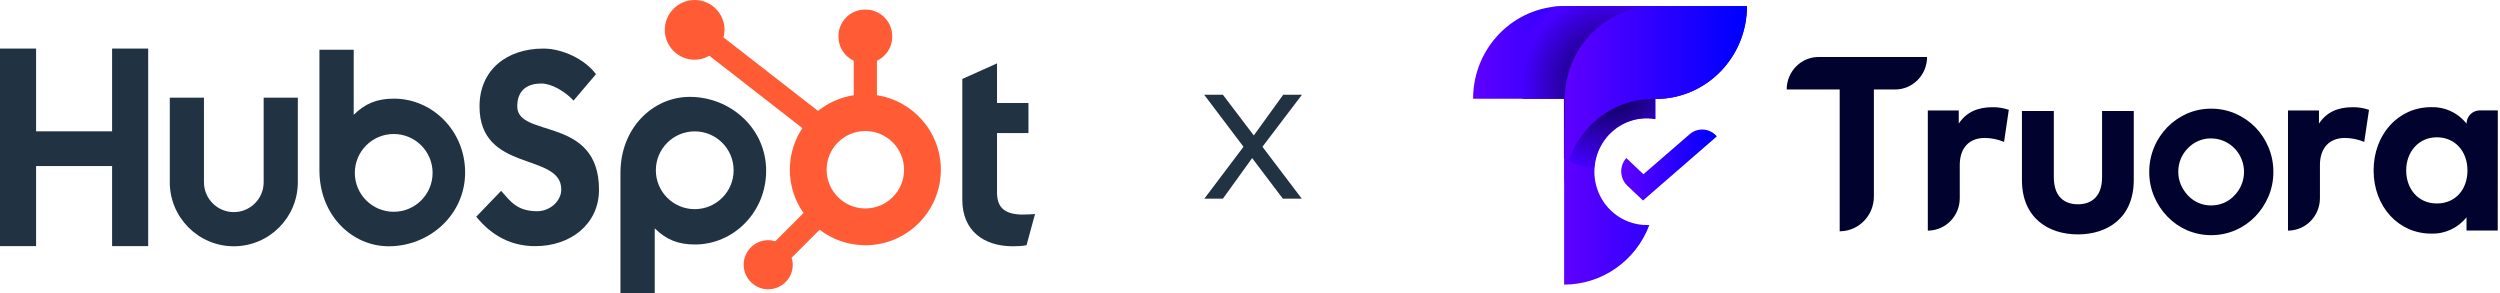 <svg width="818" height="96" viewBox="0 0 818 96" fill="none" xmlns="http://www.w3.org/2000/svg">
<g clip-path="url(#clip0_2536_1354)">
<path d="M36.677 54.332H11.809V80.529H0V15.891H11.809V42.971H36.677V15.891H48.484V80.529H36.677V54.332Z" fill="#213343"/>
<path d="M86.269 59.636C86.269 65.02 81.884 69.4 76.502 69.4C71.118 69.4 66.736 65.02 66.736 59.636V31.951H55.553V59.636C55.553 71.187 64.951 80.582 76.502 80.582C88.05 80.582 97.448 71.187 97.448 59.636V31.951H86.269V59.636Z" fill="#213343"/>
<path d="M169.246 34.802C169.246 29.126 173.003 27.326 177.116 27.326C180.428 27.326 184.811 29.846 187.67 32.909L195.003 24.265C191.339 19.314 183.915 15.891 177.833 15.891C165.665 15.891 156.899 23.005 156.899 34.802C156.899 56.682 183.647 49.747 183.647 61.996C183.647 65.773 179.981 69.108 175.778 69.108C169.156 69.108 167.008 65.867 163.968 62.444L155.826 70.907C161.017 77.301 167.456 80.544 175.15 80.544C186.689 80.544 195.993 73.34 195.993 62.083C195.993 37.772 169.246 45.336 169.246 34.802Z" fill="#213343"/>
<path d="M334.721 70.203C328.104 70.203 326.225 67.342 326.225 62.957V43.547H336.51V33.708H326.225V20.735L314.868 25.833V65.373C314.868 75.482 321.842 80.582 331.41 80.582C332.842 80.582 334.812 80.489 335.886 80.224L338.66 70.027C337.408 70.114 335.977 70.203 334.721 70.203Z" fill="#213343"/>
<path d="M128.893 32.275C123.347 32.275 119.475 33.885 115.736 37.555V16.277H104.518V55.712C104.518 70.473 115.189 80.582 127.18 80.582C140.509 80.582 152.188 70.293 152.188 56.43C152.188 42.742 141.419 32.275 128.893 32.275ZM128.824 69.292C121.796 69.292 116.1 63.595 116.1 56.568C116.1 49.541 121.796 43.845 128.824 43.845C135.85 43.845 141.547 49.541 141.547 56.568C141.547 63.595 135.85 69.292 128.824 69.292Z" fill="#213343"/>
<path d="M250.684 55.847C250.684 41.984 239.005 31.695 225.676 31.695C213.685 31.695 203.013 41.804 203.013 56.565V96H214.232V74.722C217.971 78.391 221.842 80.001 227.389 80.001C239.914 80.001 250.684 69.535 250.684 55.847ZM240.042 55.709C240.042 62.736 234.346 68.432 227.319 68.432C220.292 68.432 214.595 62.736 214.595 55.709C214.595 48.682 220.292 42.985 227.319 42.985C234.346 42.985 240.042 48.682 240.042 55.709Z" fill="#213343"/>
<path d="M286.932 31.151V19.883C289.874 18.494 291.934 15.518 291.934 12.065V11.804C291.934 7.039 288.035 3.139 283.27 3.139H283.009C278.244 3.139 274.344 7.039 274.344 11.804V12.065C274.344 15.518 276.406 18.494 279.347 19.883V31.152C274.967 31.828 270.966 33.635 267.664 36.293L236.726 12.225C236.929 11.441 237.072 10.634 237.073 9.786C237.08 4.388 232.71 0.007 227.312 7.80857e-06C221.914 -0.007 217.532 4.364 217.525 9.761C217.519 15.159 221.889 19.541 227.287 19.548C229.046 19.55 230.674 19.05 232.101 18.238L262.536 41.914C259.948 45.821 258.432 50.501 258.432 55.539C258.432 60.813 260.098 65.692 262.914 69.704L253.658 78.96C252.927 78.741 252.167 78.587 251.363 78.587C246.928 78.587 243.332 82.183 243.332 86.619C243.332 91.055 246.928 94.65 251.363 94.65C255.799 94.65 259.395 91.055 259.395 86.619C259.395 85.816 259.242 85.056 259.022 84.324L268.177 75.169C272.333 78.341 277.508 80.247 283.14 80.247C296.786 80.247 307.848 69.185 307.848 55.539C307.848 43.186 298.773 32.98 286.932 31.151ZM283.14 68.206C276.144 68.206 270.472 62.535 270.472 55.539C270.472 48.543 276.144 42.871 283.14 42.871C290.136 42.871 295.808 48.543 295.808 55.539C295.808 62.535 290.136 68.206 283.14 68.206Z" fill="#FF5C35"/>
</g>
<path d="M541.686 2.01C525.657 2.133 512.584 15.093 512.042 31.388H511.787V93.12C524.143 93.12 535.232 85.377 539.671 73.634H538.863C532.388 73.634 526.465 69.941 523.54 64.07C520.614 58.198 521.187 51.15 525.023 45.842C528.859 40.533 535.293 37.873 541.676 38.968V32.39H541.911C558.329 32.278 571.585 18.714 571.596 2.01H541.696H541.686Z" fill="url(#paint0_linear_2536_1354)"/>
<path d="M537.595 65.604L532.47 60.755C531.253 59.6 530.526 58.004 530.465 56.306C530.404 54.608 531.007 52.961 532.132 51.713L537.728 57.012L552.856 43.919C555.505 41.627 559.474 41.944 561.745 44.614L537.584 65.604H537.595Z" fill="url(#paint1_linear_2536_1354)"/>
<path d="M511.582 2.01C495.206 2.143 482 15.666 482 32.298H541.308V2.01H511.582Z" fill="url(#paint2_linear_2536_1354)"/>
<path d="M521.545 55.007C521.637 55.007 521.658 54.168 521.862 52.971C521.985 52.255 522.19 51.416 522.466 50.547C522.936 49.074 523.703 47.499 524.685 46.056C525.156 45.361 525.688 44.706 526.251 44.102C526.639 43.683 527.038 43.294 527.447 42.936C528.03 42.435 528.613 41.975 529.207 41.576C530.946 40.389 532.777 39.602 534.689 39.131C535.671 38.896 537.022 38.64 538.761 38.64C539.139 38.64 539.681 38.651 540.387 38.722C540.612 38.742 541.001 38.794 541.533 38.876C541.502 34.559 541.502 32.39 541.533 32.349C543.967 28.923 551.516 30.017 553.439 29.301C553.828 29.158 553.633 27.041 553.633 25.895C553.633 16.034 548.836 7.309 541.471 2.01C536.52 2.01 519.049 2.01 511.122 2.01C510.089 2.031 508.565 2.245 507.93 2.276C500.78 7.595 496.136 16.198 496.136 25.895C496.136 28.115 496.842 30.252 498.264 32.339H511.715V51.887C515.336 53.8 518.354 54.812 520.86 54.976C521.095 54.986 521.32 55.017 521.545 54.996V55.007Z" fill="url(#paint3_radial_2536_1354)"/>
<path d="M541.686 2.01C525.657 2.133 512.584 15.073 512.042 31.337L511.787 62.065C511.787 45.668 524.869 32.37 541.021 32.37H541.921C558.349 32.257 571.606 18.694 571.606 2H541.706L541.686 2.01Z" fill="url(#paint4_linear_2536_1354)"/>
<path d="M723.506 35.561C726.237 35.541 728.937 36.093 731.443 37.178C733.858 38.231 736.046 39.735 737.908 41.607C739.76 43.499 741.233 45.729 742.245 48.184C743.319 50.731 743.862 53.483 743.841 56.255C743.862 59.017 743.319 61.748 742.245 64.274C741.212 66.719 739.739 68.949 737.908 70.852C736.057 72.754 733.868 74.268 731.443 75.322C726.37 77.49 720.642 77.49 715.568 75.322C713.174 74.268 710.996 72.754 709.165 70.852C707.323 68.959 705.85 66.719 704.828 64.274C703.754 61.737 703.211 59.006 703.232 56.255C703.211 53.483 703.764 50.731 704.828 48.184C705.84 45.729 707.323 43.499 709.165 41.607C711.006 39.735 713.185 38.241 715.568 37.178C718.074 36.093 720.785 35.541 723.506 35.561ZM672.013 36.318V57.983C672.013 64.284 675.388 66.842 679.899 66.842C684.41 66.842 687.796 64.233 687.796 57.983V36.328H698.168V58.904C698.158 71.332 689.535 76.692 679.889 76.692C670.243 76.692 661.579 71.332 661.579 58.904V36.318H672.013ZM806.739 40.072L807.056 40.461C807.056 38.068 808.99 36.124 811.353 36.124H817.285L817.255 75.434H807.046V71.087C804.233 74.616 799.937 76.6 795.457 76.436C784.747 76.436 776.645 67.558 776.645 55.753C776.645 43.949 784.747 35.06 795.457 35.06C799.783 34.907 803.926 36.748 806.729 40.062L806.739 40.072ZM630.534 18.653C630.534 24.524 625.849 29.281 620.07 29.281H613.135V64.305C613.135 70.453 608.327 75.454 602.333 75.669H601.944V29.27H584.606C584.606 23.399 589.291 18.643 595.07 18.643H630.544L630.534 18.653ZM657.283 35.909L655.728 46.435C653.723 45.596 651.575 45.156 649.407 45.136C644.558 45.136 641.234 48.143 641.234 54.004V64.837C641.234 67.65 640.139 70.35 638.175 72.345C636.334 74.217 633.869 75.322 631.271 75.444H630.78V36.134H640.906V40.441C643.351 36.738 647.075 35.081 651.841 35.081C653.693 35.04 655.524 35.326 657.273 35.93L657.283 35.909ZM775.142 35.909L773.577 46.435C771.572 45.596 769.424 45.156 767.255 45.136C762.417 45.136 759.082 48.143 759.082 54.004V64.837C759.082 67.65 757.988 70.35 756.024 72.345C754.183 74.217 751.717 75.322 749.119 75.444H748.628V36.134H758.765V40.441C761.21 36.738 764.913 35.081 769.68 35.081C771.531 35.04 773.372 35.326 775.121 35.93L775.142 35.909ZM723.506 45.289C720.662 45.238 717.91 46.384 715.926 48.45C713.85 50.496 712.694 53.319 712.735 56.265C712.735 57.687 713.011 59.088 713.563 60.397C714.136 61.717 714.934 62.934 715.916 63.978C717.9 66.075 720.642 67.251 723.496 67.22C724.907 67.22 726.298 66.944 727.608 66.402C728.927 65.86 730.104 65.031 731.075 63.978C734.164 60.858 735.095 56.152 733.428 52.061C731.771 47.969 727.843 45.299 723.496 45.299L723.506 45.289ZM797.329 44.921C791.345 44.921 787.304 49.739 787.304 55.753C787.304 61.768 791.171 66.576 797.329 66.576C803.486 66.576 807.353 61.952 807.353 55.753C807.353 49.555 803.313 44.921 797.329 44.921Z" fill="#01022E"/>
<path d="M413.068 48.024L425.94 65H419.744L409.699 51.732L400.135 65H394.06L406.872 48.024L394 31H400.135L410.241 44.317L419.865 31H426L413.068 48.024Z" fill="#213343"/>
<defs>
<linearGradient id="paint0_linear_2536_1354" x1="509.338" y1="42.809" x2="569.272" y2="42.809" gradientUnits="userSpaceOnUse">
<stop stop-color="#6300FF"/>
<stop offset="1" stop-color="#0000FF"/>
</linearGradient>
<linearGradient id="paint1_linear_2536_1354" x1="529.685" y1="49.934" x2="561.044" y2="49.934" gradientUnits="userSpaceOnUse">
<stop stop-color="#6300FF"/>
<stop offset="1" stop-color="#0000FF"/>
</linearGradient>
<linearGradient id="paint2_linear_2536_1354" x1="479.303" y1="19.048" x2="538.729" y2="19.048" gradientUnits="userSpaceOnUse">
<stop stop-color="#6300FF"/>
<stop offset="1" stop-color="#0000FF"/>
</linearGradient>
<radialGradient id="paint3_radial_2536_1354" cx="0" cy="0" r="1" gradientUnits="userSpaceOnUse" gradientTransform="translate(527.216 27.182) scale(28.972 28.972)">
<stop stop-color="#030238"/>
<stop offset="1" stop-color="#4500FF"/>
</radialGradient>
<linearGradient id="paint4_linear_2536_1354" x1="509.338" y1="36.249" x2="569.272" y2="36.249" gradientUnits="userSpaceOnUse">
<stop stop-color="#6300FF"/>
<stop offset="1" stop-color="#0000FF"/>
</linearGradient>
<clipPath id="clip0_2536_1354">
<rect width="338.66" height="96" fill="white"/>
</clipPath>
</defs>
</svg>
